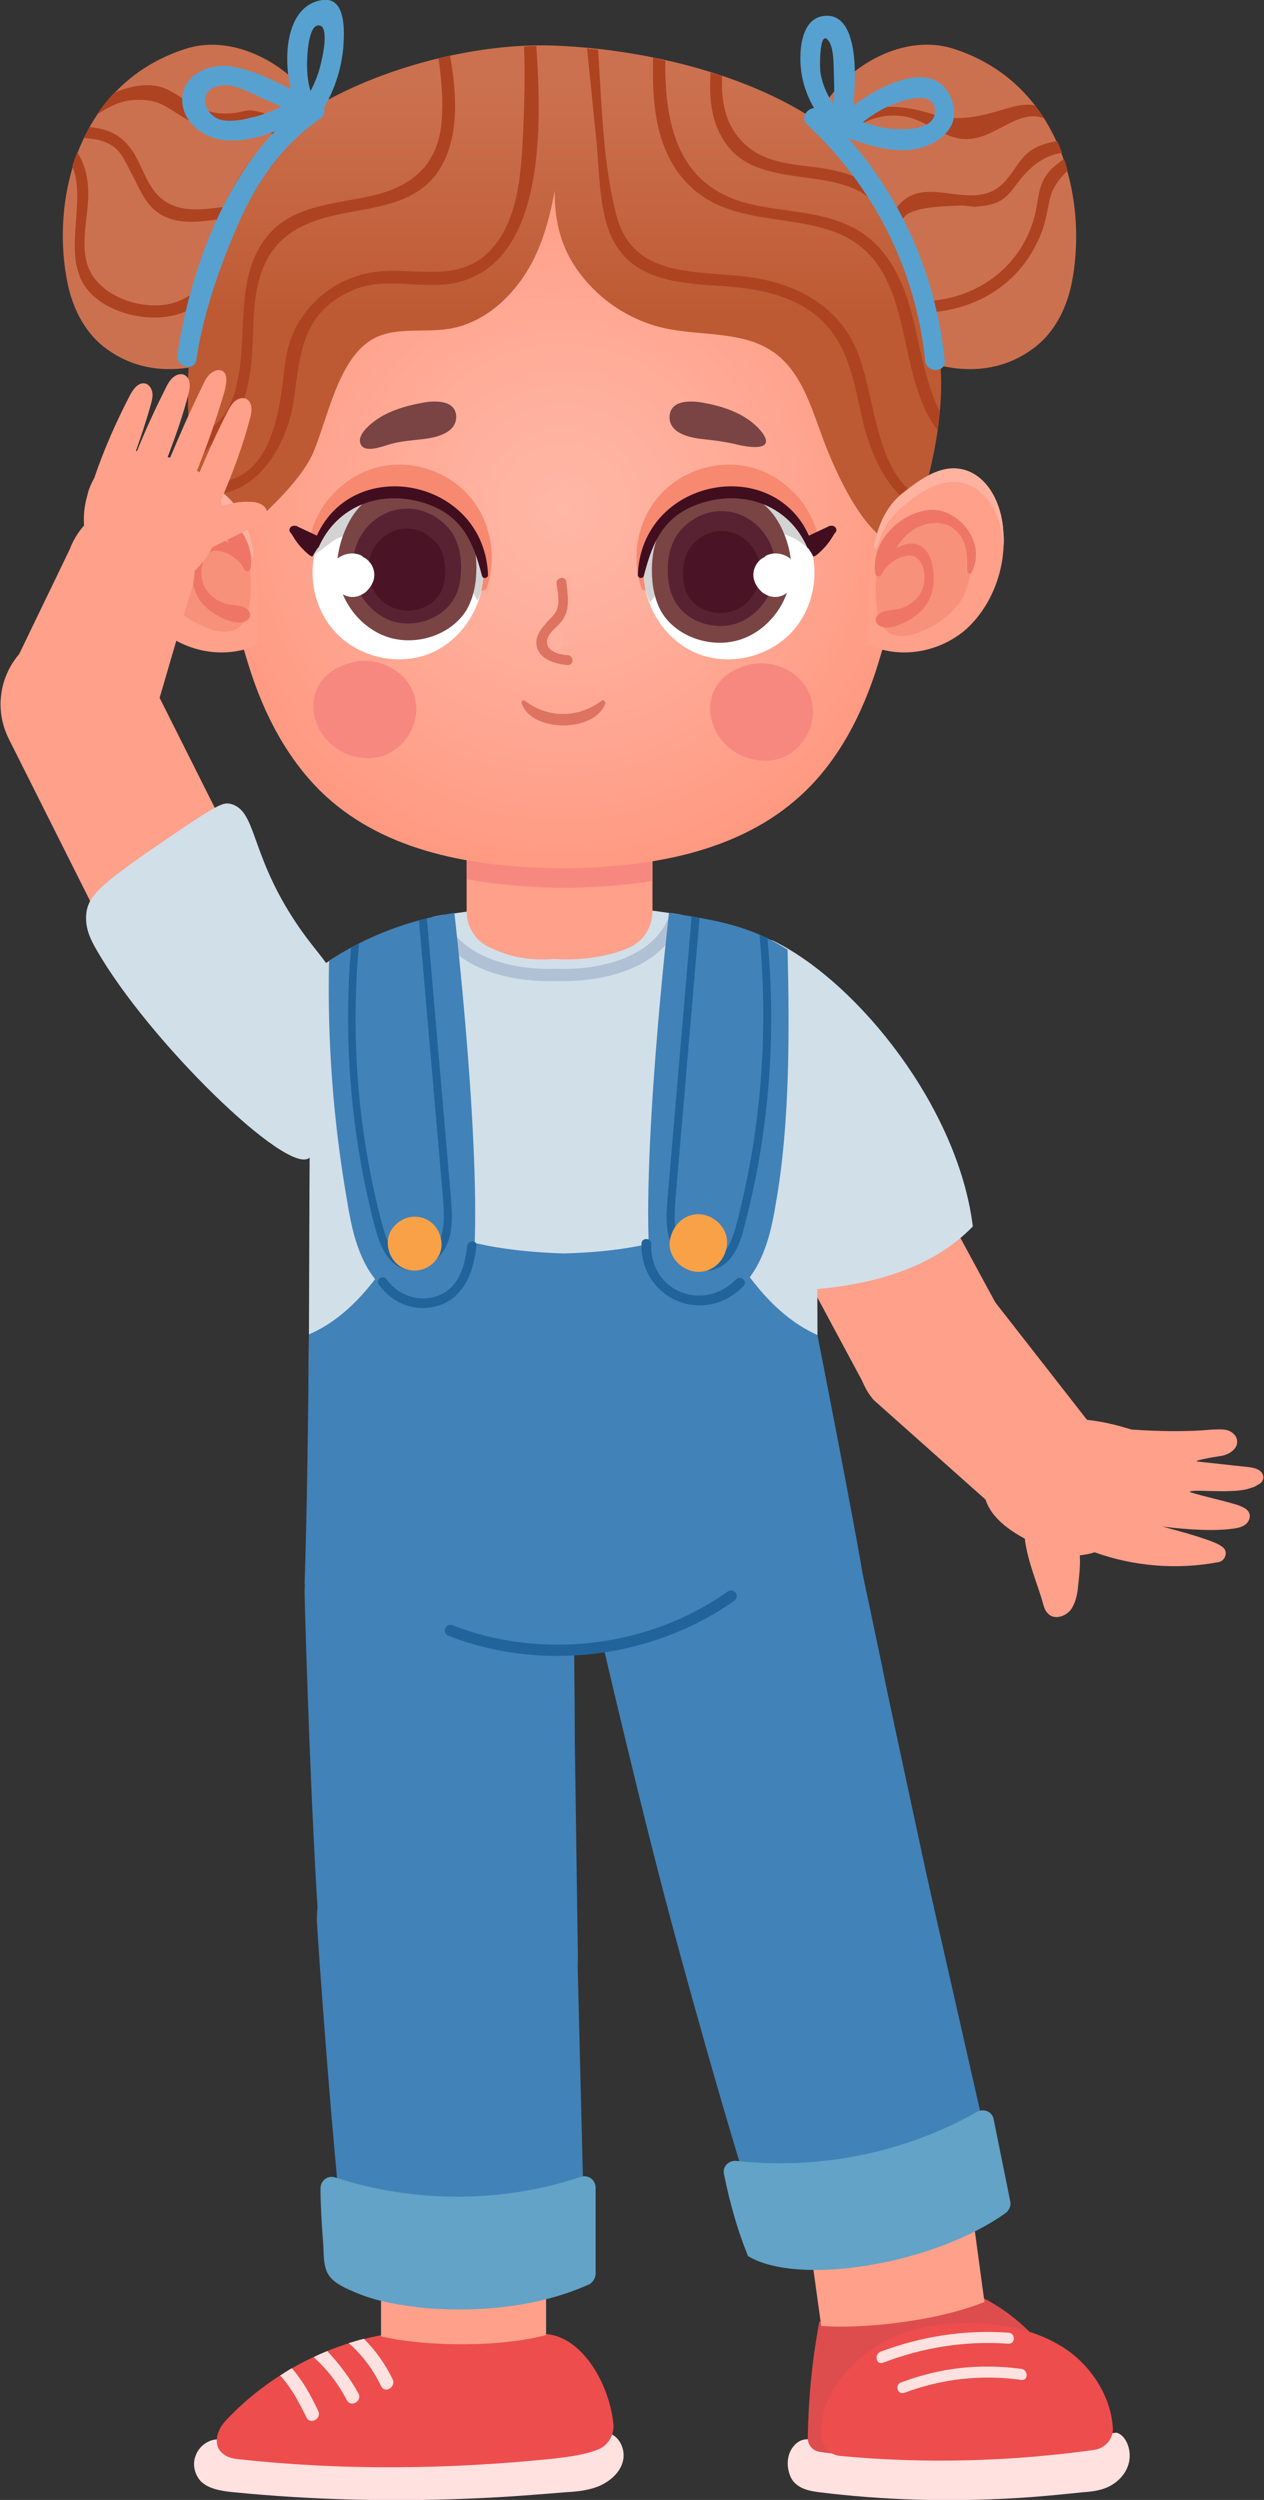 <svg width="86" height="170" xmlns="http://www.w3.org/2000/svg" xmlns:xlink="http://www.w3.org/1999/xlink" xml:space="preserve" overflow="hidden"><rect width="100%" height="100%" fill="#333333" stroke="none"/><defs><clipPath id="clip0"><rect x="510" y="100" width="86" height="170"/></clipPath><radialGradient cx="91.953" cy="82.899" r="60.776" gradientUnits="userSpaceOnUse" spreadMethod="pad" id="fill1" gradientTransform="scale(0.416 0.416)"><stop offset="0" stop-color="#FFB7A6"/><stop offset="0.428" stop-color="#FFAC99"/><stop offset="1" stop-color="#FF9981"/></radialGradient><linearGradient x1="38.344" y1="2.333" x2="38.344" y2="35.227" gradientUnits="userSpaceOnUse" spreadMethod="pad" id="fill2"><stop offset="0" stop-color="#CC714F"/><stop offset="0.091" stop-color="#CC714F"/><stop offset="0.405" stop-color="#C3633E"/><stop offset="0.574" stop-color="#BD5A33"/><stop offset="1" stop-color="#BD5A33"/></linearGradient></defs><g clip-path="url(#clip0)" transform="translate(-510 -100)"><path d="M57.736 70.007C56.322 67.512 53.202 66.597 50.707 67.969 48.211 69.342 47.254 72.462 48.544 74.958 48.544 74.958 58.527 93.468 58.527 93.468 59.9 96.006 63.061 96.962 65.64 95.59 68.177 94.217 69.134 91.055 67.761 88.477L57.736 70.007 57.736 70.007Z" fill="#FFA08A" transform="matrix(1 0 0 1.003 510.051 100)"/><path d="M67.512 88.102C65.973 86.563 62.146 85.523 59.608 87.769 57.487 89.641 57.944 93.302 59.4 94.924 59.4 94.924 67.512 102.12 67.512 102.12 69.009 103.701 71.463 103.867 73.418 102.037 75.332 100.207 75.332 97.753 73.834 96.172L67.512 88.102 67.512 88.102Z" fill="#FFA08A" transform="matrix(1 0 0 1.003 510.051 100)"/><path d="M85.897 100.082C85.814 99.624 85.274 99.5 84.816 99.458 83.651 99.333 81.364 99.084 81.364 99.084 81.364 99.084 81.156 99.001 83.027 98.709 83.61 98.626 84.234 98.169 84.109 97.628 84.067 97.295 83.734 97.046 83.443 96.962 83.111 96.879 82.778 96.921 82.445 96.921 80.615 97.087 78.784 97.046 76.954 96.921 76.913 96.921 76.829 96.879 76.788 96.879 74.126 96.047 70.881 95.714 68.552 97.503 67.262 98.46 66.513 100.207 67.013 101.704 67.428 102.911 68.552 103.701 69.675 104.325 69.841 105.822 70.632 107.653 70.881 108.609 70.964 108.901 71.047 109.233 71.297 109.441 71.713 109.816 72.42 109.608 72.794 109.15 73.127 108.693 73.252 108.11 73.294 107.57 73.377 106.862 73.46 106.155 73.418 105.448 73.751 105.406 74.084 105.365 74.417 105.24 77.079 106.197 80.032 106.446 82.861 105.906 83.319 105.822 83.526 105.198 83.152 104.907 82.903 104.699 82.57 104.575 82.237 104.45 80.823 103.951 80.032 103.784 79.034 103.493 79.658 103.576 82.029 103.867 83.693 103.659 84.026 103.618 84.359 103.576 84.608 103.41 84.899 103.243 85.066 102.869 84.941 102.578 84.816 102.287 84.483 102.162 84.15 102.037 83.069 101.704 81.987 101.496 80.906 101.164 80.864 100.914 83.526 101.288 84.816 100.956 85.066 100.872 85.315 100.831 85.523 100.664 85.773 100.581 85.939 100.332 85.897 100.082Z" fill="#FFA08A" transform="matrix(1 0 0 1.003 510.051 100)"/><path d="M66.139 83.152C63.352 86.022 59.192 87.187 54.533 87.478 51.206 82.154 49.167 75.79 48.918 69.508 48.876 68.177 48.918 66.805 49.5 65.64 50.083 64.475 51.538 63.227 52.703 63.851 58.402 66.721 65.141 75.124 66.139 83.152Z" fill="#D1DFE9" transform="matrix(1 0 0 1.003 510.051 100)"/><path d="M56.738 6.156C58.693 3.827 62.021 2.371 64.891 3.328 72.295 5.74 74.001 13.81 72.836 19.343 72.462 21.048 71.588 22.712 70.132 23.71 65.515 26.996 59.109 23.585 56.405 19.467 53.826 15.432 53.535 9.983 56.738 6.156Z" fill="#CC714F" transform="matrix(1 0 0 1.003 510.051 100)"/><path d="M72.337 10.774C71.879 11.106 71.422 11.439 71.131 11.897 70.59 12.645 70.59 13.602 70.382 14.476 69.55 18.011 66.472 20.299 62.853 20.424 62.354 20.424 62.354 21.256 62.853 21.214 65.515 21.09 67.969 20.05 69.633 17.887 70.34 16.93 70.881 15.848 71.131 14.684 71.422 13.394 71.339 12.853 72.462 11.689 72.503 11.647 72.545 11.605 72.587 11.564 72.545 11.356 72.462 11.065 72.337 10.774Z" fill="#AE4322" transform="matrix(1 0 0 1.003 510.051 100)"/><path d="M61.439 14.767C61.938 13.976 64.517 13.976 65.39 13.935 65.681 13.935 66.014 14.018 66.305 14.018 66.929 13.976 67.553 13.893 68.094 13.561 68.552 13.269 68.884 12.812 69.217 12.354 70.091 11.231 70.964 10.566 72.212 10.358 72.087 10.066 72.004 9.817 71.879 9.567 71.38 9.65 70.881 9.775 70.382 10.025 69.217 10.649 69.009 11.73 68.052 12.562 65.848 14.476 62.562 11.439 60.773 14.351 60.482 14.809 61.147 15.225 61.439 14.767Z" fill="#AE4322" transform="matrix(1 0 0 1.003 510.051 100)"/><path d="M61.73 7.945C62.978 8.236 63.976 9.193 65.266 9.401 67.47 9.734 69.092 7.279 71.006 8.028 70.798 7.737 70.59 7.446 70.382 7.155 70.34 7.155 70.299 7.155 70.216 7.113 69.467 7.03 68.884 7.238 68.136 7.446 66.555 7.903 65.099 8.278 63.394 7.737 60.357 6.78 57.487 7.03 55.74 10.108 55.49 10.566 56.156 10.94 56.447 10.524 57.487 8.652 59.567 7.446 61.73 7.945Z" fill="#AE4322" transform="matrix(1 0 0 1.003 510.051 100)"/><path d="M20.674 6.156C18.719 3.869 15.391 2.371 12.521 3.328 5.075 5.74 3.369 13.81 4.576 19.343 4.95 21.048 5.824 22.712 7.279 23.71 11.897 26.996 18.303 23.585 21.006 19.467 23.585 15.432 23.877 9.983 20.674 6.156Z" fill="#CC714F" transform="matrix(1 0 0 1.003 510.051 100)"/><path d="M13.145 20.798C13.561 20.507 13.186 19.842 12.729 20.091 10.69 21.464 6.822 20.424 5.948 18.095 5.408 16.639 5.907 14.892 5.948 13.436 5.99 12.271 5.782 11.19 5.2 10.316 5.075 10.649 4.95 10.982 4.867 11.273 5.948 13.81 3.869 17.72 6.198 19.966 7.862 21.589 11.273 22.088 13.145 20.798Z" fill="#AE4322" transform="matrix(1 0 0 1.003 510.051 100)"/><path d="M19.592 9.193C19.051 8.319 18.386 7.695 17.346 7.529 16.68 7.404 16.597 7.571 15.932 7.654 13.935 7.903 13.061 7.03 11.522 6.156 10.399 5.532 9.027 5.74 7.737 6.281 7.279 6.739 6.863 7.279 6.531 7.779 7.321 7.238 8.195 6.822 9.068 6.78 10.898 6.655 11.439 7.446 12.77 8.153 14.517 9.068 17.762 7.695 18.885 9.567 19.176 10.025 19.883 9.65 19.592 9.193Z" fill="#AE4322" transform="matrix(1 0 0 1.003 510.051 100)"/><path d="M8.86 11.689C9.318 12.521 9.65 13.436 10.316 14.101 11.813 15.557 14.018 14.933 15.89 14.725 16.389 14.684 16.389 13.893 15.89 13.935 14.06 14.143 11.938 14.684 10.566 13.103 9.775 12.188 9.526 10.94 8.777 9.983 7.945 8.943 7.071 8.735 6.032 8.611 5.907 8.86 5.782 9.11 5.657 9.359 6.406 9.401 7.155 9.526 7.779 10.025 8.278 10.441 8.569 11.148 8.86 11.689Z" fill="#AE4322" transform="matrix(1 0 0 1.003 510.051 100)"/><path d="M75.914 164.932C76.538 165.098 76.913 166.013 76.788 166.803 76.663 167.594 76.122 168.176 75.54 168.509 74.958 168.842 74.292 168.925 73.668 168.966 72.046 169.133 70.424 169.299 68.801 169.382 64.433 169.632 60.024 169.507 55.657 168.966 55.033 168.883 54.367 168.759 53.91 168.218 53.577 167.76 53.452 167.053 53.618 166.471 53.785 165.888 54.242 165.431 54.742 165.389 62.021 164.64 68.676 165.764 75.914 164.932Z" fill="#FFE1E0" transform="matrix(1 0 0 1.003 510.051 100)"/><path d="M71.879 160.439C70.59 158.442 68.926 156.862 66.805 155.78 63.061 156.487 59.483 156.987 55.698 157.403 55.199 160.023 54.95 162.644 54.908 165.306 54.908 165.764 55.241 166.138 55.657 166.221 60.024 166.887 64.558 166.595 68.76 165.264 69.716 164.973 70.673 164.599 71.422 163.933 72.42 163.101 72.587 161.521 71.879 160.439Z" fill="#DE4D4D" transform="matrix(1 0 0 1.003 510.051 100)"/><path d="M74.417 166.096C75.165 165.972 75.706 165.348 75.665 164.599 75.54 162.644 74.417 160.772 72.878 159.566 70.382 157.652 66.929 157.278 63.893 157.611 62.229 157.819 60.648 158.318 59.276 159.274 57.237 160.689 55.698 162.81 55.823 165.098 55.865 165.847 56.405 166.471 57.154 166.512 62.853 167.053 68.76 166.887 74.417 166.096Z" fill="#ED4D4D" transform="matrix(1 0 0 1.003 510.051 100)"/><path d="M41.264 164.932C42.054 165.098 42.512 166.013 42.346 166.803 42.179 167.594 41.514 168.176 40.806 168.509 40.058 168.842 39.267 168.925 38.477 168.966 36.439 169.133 34.401 169.299 32.321 169.382 26.83 169.632 21.298 169.507 15.807 168.966 15.017 168.883 14.143 168.759 13.602 168.218 13.186 167.76 13.02 167.053 13.269 166.471 13.477 165.888 14.06 165.431 14.684 165.389 23.835 164.64 32.154 165.764 41.264 164.932Z" fill="#FFE1E0" transform="matrix(1 0 0 1.003 510.051 100)"/><path d="M41.68 164.308C41.763 165.056 41.347 165.764 40.682 166.055 39.767 166.429 38.727 166.554 37.728 166.679 30.532 167.427 23.211 167.511 16.098 166.72 15.682 166.679 15.266 166.554 14.975 166.221 14.642 165.888 14.642 165.306 14.809 164.89 14.975 164.432 15.308 164.1 15.64 163.767 18.511 160.855 22.379 158.858 26.414 158.234L36.813 158.234C39.434 158.193 41.389 161.521 41.68 164.308Z" fill="#ED4D4D" transform="matrix(1 0 0 1.003 510.051 100)"/><path d="M37.104 153.076 37.104 158.318C33.402 159.274 28.203 158.983 25.873 158.401L25.873 153.284C29.7 153.284 33.319 153.201 37.104 153.076Z" fill="#FFA08A" transform="matrix(1 0 0 1.003 510.051 100)"/><path d="M66.222 150.872 66.929 156.071C63.394 157.486 58.194 157.902 55.823 157.694L55.116 152.619C58.86 152.078 62.437 151.537 66.222 150.872Z" fill="#FFA08A" transform="matrix(1 0 0 1.003 510.051 100)"/><path d="M55.781 105.822C55.407 93.177 55.698 78.576 55.324 65.931 52.454 63.81 49.001 62.395 45.465 61.896 42.845 61.522 40.848 61.272 38.269 61.272 35.732 61.272 33.694 61.522 31.073 61.896 27.495 62.395 24.085 63.81 21.214 65.931 20.84 78.576 21.131 93.177 20.757 105.822 25.208 109.691 31.905 112.27 37.936 111.771 44.051 112.27 51.331 109.691 55.781 105.822Z" fill="#D1DFE9" transform="matrix(1 0 0 1.003 510.051 100)"/><path d="M31.697 57.071 31.697 61.771C31.697 62.77 32.238 63.726 33.153 64.184 34.609 64.891 35.94 65.141 37.604 65.016 39.267 65.141 41.431 64.891 42.886 64.184 43.801 63.726 44.342 62.77 44.342 61.771L44.342 57.071 31.697 57.071Z" fill="#FFA08A" transform="matrix(1 0 0 1.003 510.051 100)"/><path d="M31.697 57.071 31.697 59.608C33.735 59.983 35.856 60.149 37.936 60.191 38.103 60.191 38.269 60.191 38.394 60.191 38.56 60.191 38.727 60.191 38.852 60.191 40.64 60.149 42.47 60.024 44.301 59.733L44.301 57.071 31.697 57.071Z" fill="#F78880" transform="matrix(1 0 0 1.003 510.051 100)"/><path d="M62.312 31.905C62.77 27.953 58.277 25.499 55.49 22.712 50.499 17.72 45.216 13.145 38.727 10.482L38.727 10.108C38.56 10.15 38.394 10.233 38.269 10.316 38.103 10.274 37.978 10.191 37.812 10.108L37.812 10.482C31.322 13.145 26.04 17.679 21.048 22.712 18.219 25.499 13.727 27.953 14.184 31.905 14.184 32.03 14.226 32.196 14.268 32.362 14.184 32.82 14.143 33.319 14.184 33.86 14.601 37.354 15.807 41.68 16.847 45.049 17.887 48.419 19.55 51.622 22.13 53.993 26.289 57.778 32.154 58.776 37.812 58.86 37.978 58.86 38.144 58.86 38.269 58.86 38.435 58.86 38.602 58.86 38.727 58.86 44.342 58.776 50.249 57.736 54.409 53.951 56.988 51.622 58.652 48.377 59.691 45.008 60.731 41.639 61.938 37.312 62.354 33.818 62.395 33.278 62.395 32.778 62.27 32.321 62.27 32.196 62.312 32.03 62.312 31.905Z" fill="url(#fill1)" transform="matrix(1 0 0 1.003 510.051 100)"/><path d="M27.87 46.547C27.08 45.174 25.332 44.509 23.835 44.925 19.592 46.048 21.048 51.331 25 51.414 27.412 51.414 29.076 48.668 27.87 46.547Z" fill="#F78880" transform="matrix(1 0 0 1.003 510.051 100)"/><path d="M54.866 46.713C54.076 45.341 52.329 44.675 50.831 45.091 46.589 46.214 48.044 51.497 51.996 51.58 54.409 51.622 56.073 48.835 54.866 46.713Z" fill="#F78880" transform="matrix(1 0 0 1.003 510.051 100)"/><path d="M40.89 47.504C39.267 48.71 37.229 48.71 35.648 47.504 35.524 47.42 35.399 47.545 35.441 47.67 36.106 49.708 40.474 49.667 41.139 47.67 41.139 47.545 40.973 47.42 40.89 47.504Z" fill="#DE7362" transform="matrix(1 0 0 1.003 510.051 100)"/><path d="M38.602 44.425C37.812 44.384 36.772 44.01 37.312 43.053 37.562 42.637 38.02 42.387 38.269 41.971 38.768 41.181 38.56 40.266 38.477 39.434 38.435 39.018 37.77 39.143 37.812 39.559 37.895 40.141 38.061 40.806 37.812 41.389 37.645 41.763 37.271 42.013 37.021 42.346 36.73 42.678 36.439 43.094 36.439 43.593 36.48 44.675 37.687 45.008 38.56 45.091 38.976 45.133 39.018 44.467 38.602 44.425Z" fill="#DE7362" transform="matrix(1 0 0 1.003 510.051 100)"/><path d="M48.46 82.736C45.382 84.4 41.763 84.899 38.269 84.982 34.775 84.858 31.156 84.4 28.078 82.736 26.248 85.814 24.251 89.059 20.965 90.473 20.965 90.473 20.965 90.515 20.965 90.515 20.923 95.756 20.84 102.453 20.674 107.362 25.125 111.23 31.905 112.27 37.895 111.812 44.051 112.312 54.201 111.23 58.652 107.362 59.442 110.149 55.573 90.556 55.573 90.556 55.573 90.556 55.573 90.515 55.573 90.515 52.287 89.059 50.249 85.773 48.46 82.736Z" fill="#4182B8" transform="matrix(1 0 0 1.003 510.051 100)"/><path d="M36.231 103.701C36.231 103.701 36.231 103.701 36.231 103.701 36.273 103.743 36.273 103.743 36.273 103.784 36.231 103.743 36.231 103.701 36.231 103.701Z" fill="#4182B8" transform="matrix(1 0 0 1.003 510.051 100)"/><path d="M33.028 39.975C33.818 37.853 33.361 35.274 31.822 33.569 30.282 31.863 27.787 31.114 25.582 31.697 23.377 32.279 21.547 34.151 21.048 36.397 22.213 38.269 23.669 39.517 25.707 40.349 27.703 41.181 30.948 40.515 33.028 39.975Z" fill="#F78970" transform="matrix(1 0 0 1.003 510.051 100)"/><path d="M32.82 38.56C32.945 40.848 31.572 43.178 29.492 44.176 27.412 45.174 24.75 44.717 23.045 43.136 21.339 41.555 20.757 38.935 21.589 36.772 22.504 34.401 25.208 32.82 27.745 33.194 30.282 33.61 32.695 35.981 32.82 38.56Z" fill="#FFFFFF" transform="matrix(1 0 0 1.003 510.051 100)"/><path d="M43.635 39.975C42.845 37.853 43.302 35.274 44.841 33.569 46.38 31.863 48.876 31.114 51.081 31.697 53.286 32.279 55.116 34.151 55.615 36.397 54.492 38.269 52.994 39.517 50.998 40.307 48.959 41.181 45.757 40.515 43.635 39.975Z" fill="#F78970" transform="matrix(1 0 0 1.003 510.051 100)"/><path d="M43.76 38.56C43.635 40.848 45.008 43.178 47.088 44.176 49.167 45.174 51.83 44.717 53.535 43.136 55.241 41.555 55.823 38.935 54.991 36.772 54.076 34.401 51.372 32.82 48.835 33.194 46.339 33.61 43.926 36.023 43.76 38.56Z" fill="#FFFFFF" transform="matrix(1 0 0 1.003 510.051 100)"/><path d="M37.728 42.803C37.396 43.094 37.312 43.552 37.645 43.926 37.936 44.218 38.352 43.843 38.186 43.51 38.144 43.386 38.144 43.302 38.227 43.219 38.435 42.886 37.978 42.595 37.728 42.803Z" fill="#FFB2A0" transform="matrix(1 0 0 1.003 510.051 100)"/><path d="M23.585 154.158C28.951 155.988 34.401 155.739 39.767 153.95L39.143 128.909C38.477 124.999 34.817 122.045 30.407 122.045 25.499 122.045 21.506 125.706 21.506 130.198 21.506 130.573 22.629 146.92 23.585 154.158Z" fill="#4182B8" transform="matrix(1 0 0 1.003 510.051 100)"/><path d="M39.059 118.094C39.059 115.723 38.976 108.568 38.976 107.985 38.976 102.495 34.858 98.044 29.825 98.044 24.75 98.044 20.674 102.495 20.674 107.985 20.674 108.859 21.131 124.125 21.714 131.654 21.755 131.696 21.797 131.696 21.838 131.737 21.963 136.438 25.832 140.181 30.574 140.181 35.441 140.181 39.267 137.478 39.267 132.611 39.267 132.444 39.059 118.094 39.059 118.094Z" fill="#4182B8" transform="matrix(1 0 0 1.003 510.051 100)"/><path d="M40.474 154.116 40.474 148.334C40.474 147.794 39.975 147.419 39.475 147.586 34.109 149.374 28.161 149.374 22.753 147.627 22.254 147.461 21.755 147.835 21.755 148.376 21.755 149.541 21.838 150.747 21.922 151.912 22.005 152.661 21.88 153.617 22.337 154.283 22.712 154.824 23.502 155.156 24.085 155.406 25.624 156.071 27.329 156.321 28.951 156.487 32.612 156.779 36.647 156.404 40.058 154.865 40.307 154.699 40.474 154.449 40.474 154.116Z" fill="#62A3C7" transform="matrix(1 0 0 1.003 510.051 100)"/><path d="M52.163 152.536C57.778 153.243 63.061 151.912 68.011 149.166L62.562 125.248C61.147 121.629 56.988 119.508 52.662 120.381 47.836 121.338 44.675 125.623 45.549 129.949 45.59 130.323 49.833 145.797 52.163 152.536Z" fill="#4182B8" transform="matrix(1 0 0 1.003 510.051 100)"/><path d="M60.357 114.891C59.9 112.603 58.444 105.781 58.319 105.198 57.279 99.916 52.37 96.463 47.42 97.462 42.47 98.46 39.309 103.535 40.349 108.817 40.515 109.649 43.926 124.25 45.923 131.363 45.965 131.363 46.006 131.405 46.048 131.405 47.129 135.855 51.622 138.726 56.281 137.769 61.023 136.812 64.267 133.443 63.352 128.784 63.31 128.618 60.357 114.891 60.357 114.891Z" fill="#4182B8" transform="matrix(1 0 0 1.003 510.051 100)"/><path d="M68.676 149.208 67.553 143.676C67.47 143.176 66.888 142.927 66.43 143.176 61.522 145.963 55.657 147.128 50.041 146.504 49.5 146.463 49.084 146.92 49.209 147.419 49.584 149.25 50.083 151.08 50.79 152.827L50.831 152.952C54.242 155.032 63.518 153.534 68.427 149.998 68.635 149.79 68.76 149.499 68.676 149.208Z" fill="#62A3C7" transform="matrix(1 0 0 1.003 510.051 100)"/><path d="M46.339 62.021C46.089 61.979 45.798 61.938 45.549 61.896 44.717 64.6 41.347 65.806 37.812 65.681 34.359 65.806 31.031 64.641 30.116 62.021 29.867 62.062 29.575 62.104 29.326 62.187 30.241 65.266 33.943 66.638 37.77 66.513 41.763 66.638 45.507 65.224 46.339 62.021Z" fill="#B1C1D5" transform="matrix(1 0 0 1.003 510.051 100)"/><path d="M53.535 64.392C53.66 69.883 53.702 76.122 52.745 81.53 52.495 83.069 52.163 84.608 51.372 85.981 50.582 87.312 49.292 88.477 47.753 88.643 46.214 88.851 44.342 87.894 44.218 86.314 43.469 79.076 45.465 61.896 45.465 61.896 48.502 62.354 50.956 62.728 53.535 64.392Z" fill="#4182B8" transform="matrix(1 0 0 1.003 510.051 100)"/><path d="M50.041 86.73C47.795 89.017 44.134 87.561 44.259 84.317 44.259 83.901 43.593 83.901 43.593 84.317 43.51 88.102 47.878 89.932 50.54 87.187 50.831 86.896 50.374 86.438 50.041 86.73Z" fill="#21649C" transform="matrix(1 0 0 1.003 510.051 100)"/><path d="M32.82 38.56C32.654 36.023 30.241 33.61 27.745 33.236 25.208 32.861 22.546 34.401 21.589 36.813 21.506 37.063 21.422 37.354 21.339 37.604 21.88 37.271 22.462 36.73 22.878 36.522 23.793 36.106 24.833 35.898 25.832 35.94 28.535 36.023 31.073 37.728 32.154 40.183 32.238 40.349 32.321 40.557 32.446 40.723 32.778 40.016 32.861 39.267 32.82 38.56Z" fill="#D4D3D3" transform="matrix(1 0 0 1.003 510.051 100)"/><path d="M22.878 38.56C22.962 40.557 24.334 42.512 26.289 43.178 28.244 43.843 30.657 43.053 31.697 41.347 32.196 40.474 32.362 39.475 32.362 38.477 32.362 37.104 31.988 35.648 30.948 34.692 29.7 33.527 26.996 32.903 25.374 33.652 23.752 34.401 22.837 36.938 22.878 38.56Z" fill="#7A4444" transform="matrix(1 0 0 1.003 510.051 100)"/><path d="M23.96 38.519C24.001 40.058 25.083 41.555 26.58 42.096 28.078 42.595 29.95 42.013 30.782 40.682 31.198 40.016 31.322 39.226 31.322 38.477 31.322 37.396 31.031 36.314 30.241 35.565 27.62 33.111 23.835 35.149 23.96 38.519Z" fill="#582233" transform="matrix(1 0 0 1.003 510.051 100)"/><path d="M25 38.727C25.041 39.85 25.79 40.931 26.872 41.264 27.953 41.639 29.284 41.222 29.867 40.266 30.158 39.808 30.241 39.226 30.241 38.685 30.241 37.936 30.033 37.146 29.451 36.605 27.62 34.858 24.916 36.314 25 38.727Z" fill="#4B1426" transform="matrix(1 0 0 1.003 510.051 100)"/><path d="M43.76 38.519C43.926 35.981 46.589 33.569 49.084 33.194 51.622 32.82 54.284 34.359 55.241 36.772 55.324 37.021 55.407 37.312 55.49 37.562 54.95 37.229 54.367 36.688 53.951 36.48 53.036 36.065 51.996 35.856 50.998 35.898 48.294 35.981 45.757 37.687 44.675 40.141 44.592 40.307 44.301 40.682 44.176 40.848 43.843 40.183 43.718 39.267 43.76 38.519Z" fill="#D4D3D3" transform="matrix(1 0 0 1.003 510.051 100)"/><path d="M53.785 38.727C53.702 40.723 52.329 42.678 50.374 43.344 48.419 44.01 46.006 43.219 44.966 41.514 44.467 40.64 44.301 39.642 44.301 38.644 44.301 37.271 44.675 35.815 45.715 34.858 46.963 33.694 49.667 33.069 51.289 33.818 52.953 34.567 53.868 37.104 53.785 38.727Z" fill="#7A4444" transform="matrix(1 0 0 1.003 510.051 100)"/><path d="M52.703 38.685C52.662 40.224 51.58 41.722 50.083 42.262 48.585 42.762 46.713 42.179 45.923 40.848 45.507 40.183 45.382 39.392 45.382 38.644 45.382 37.562 45.673 36.48 46.464 35.732 49.043 33.278 52.828 35.316 52.703 38.685Z" fill="#582233" transform="matrix(1 0 0 1.003 510.051 100)"/><path d="M51.663 38.893C51.622 40.016 50.873 41.098 49.791 41.431 48.71 41.805 47.379 41.389 46.797 40.432 46.505 39.975 46.422 39.392 46.422 38.852 46.422 38.103 46.63 37.312 47.212 36.772 49.043 35.025 51.788 36.48 51.663 38.893Z" fill="#4B1426" transform="matrix(1 0 0 1.003 510.051 100)"/><path d="M25.416 38.976C25.416 38.519 25.166 38.061 24.75 37.812 24.709 37.812 24.709 37.812 24.667 37.77 24.625 37.77 24.625 37.728 24.584 37.687 24.085 37.437 23.544 37.479 23.045 37.77 22.587 38.061 22.337 38.685 22.546 39.184 22.629 39.85 23.211 40.474 23.918 40.474 24.209 40.474 24.459 40.391 24.709 40.224 24.792 40.183 24.833 40.141 24.916 40.058 25.166 39.808 25.416 39.434 25.416 38.976Z" fill="#FFFFFF" transform="matrix(1 0 0 1.003 510.051 100)"/><path d="M21.506 36.314 20.174 35.69C20.133 35.648 20.091 35.648 20.008 35.648 19.8 35.607 19.55 35.815 19.675 36.065 19.759 36.148 19.8 36.231 19.883 36.356 20.174 36.855 20.549 37.271 21.006 37.645 21.09 37.687 21.131 37.728 21.214 37.728 21.298 37.562 21.381 37.437 21.464 37.312 21.506 37.229 21.547 37.188 21.63 37.104 22.837 34.359 25.748 33.194 28.702 34.068 31.322 34.858 32.113 36.605 32.737 39.018 32.778 39.267 33.153 39.226 33.153 38.976 32.903 32.487 24.043 30.74 21.506 36.314Z" fill="#410E1F" transform="matrix(1 0 0 1.003 510.051 100)"/><path d="M54.991 36.314 56.322 35.69C56.364 35.648 56.405 35.648 56.489 35.648 56.697 35.607 56.946 35.815 56.821 36.065 56.738 36.148 56.697 36.231 56.613 36.356 56.322 36.855 55.948 37.271 55.49 37.645 55.407 37.687 55.365 37.728 55.282 37.728 55.199 37.562 55.116 37.437 55.033 37.312 54.991 37.229 54.95 37.188 54.866 37.104 53.66 34.359 50.748 33.194 47.795 34.068 45.174 34.858 44.384 36.605 43.76 39.018 43.718 39.267 43.344 39.226 43.344 38.976 43.593 32.487 52.454 30.74 54.991 36.314Z" fill="#410E1F" transform="matrix(1 0 0 1.003 510.051 100)"/><path d="M20.798 163.892C21.048 164.432 21.88 163.975 21.589 163.434 21.09 162.394 20.549 161.396 19.8 160.564 19.509 160.73 19.259 160.897 19.01 161.063 19.759 161.853 20.299 162.893 20.798 163.892Z" fill="#FFE1E0" transform="matrix(1 0 0 1.003 510.051 100)"/><path d="M23.544 162.727C23.835 163.268 24.625 162.769 24.334 162.269 23.752 161.229 23.045 160.273 22.213 159.399 21.922 159.524 21.589 159.649 21.298 159.815 22.213 160.647 22.962 161.604 23.544 162.727Z" fill="#FFE1E0" transform="matrix(1 0 0 1.003 510.051 100)"/><path d="M24.709 158.567C24.334 158.65 24.001 158.775 23.669 158.858 24.584 159.649 25.332 160.647 25.873 161.77 26.123 162.311 26.913 161.853 26.664 161.313 26.164 160.273 25.499 159.358 24.709 158.567Z" fill="#FFE1E0" transform="matrix(1 0 0 1.003 510.051 100)"/><path d="M50.041 83.069C49.791 84.026 49.334 85.274 48.336 85.565 47.42 85.814 46.464 85.024 46.131 84.192 45.757 83.235 45.84 82.112 45.923 81.114L47.545 62.229C47.379 62.187 47.212 62.187 47.005 62.146L45.382 81.072C45.299 82.112 45.174 83.319 45.632 84.4 46.006 85.315 46.963 86.147 48.003 86.147 48.169 86.147 48.336 86.147 48.502 86.064 49.791 85.731 50.332 84.275 50.582 83.194 52.287 76.788 52.786 70.174 52.163 63.602 51.996 63.518 51.788 63.435 51.622 63.352 52.246 69.966 51.746 76.621 50.041 83.069Z" fill="#21649C" transform="matrix(1 0 0 1.003 510.051 100)"/><path d="M47.462 82.32C48.46 82.32 49.459 83.194 49.417 84.275 49.376 85.315 48.585 86.23 47.462 86.23 46.464 86.23 45.465 85.357 45.507 84.275 45.59 83.235 46.38 82.32 47.462 82.32Z" fill="#F9A147" transform="matrix(1 0 0 1.003 510.051 100)"/><path d="M37.853 112.27C35.316 112.27 32.778 111.812 30.449 110.897 30.241 110.814 30.158 110.606 30.241 110.398 30.324 110.19 30.574 110.107 30.74 110.19 36.813 112.561 44.134 111.688 49.459 107.902 49.625 107.777 49.875 107.819 49.999 107.985 50.124 108.152 50.083 108.401 49.916 108.526 46.422 110.98 42.138 112.27 37.853 112.27Z" fill="#21649C" transform="matrix(1 0 0 1.003 510.051 100)"/><path d="M28.577 27.329C27.454 27.537 26.206 27.912 25.291 28.66 24.958 28.91 24.293 29.534 24.459 30.033 24.667 30.782 25.915 30.282 26.497 30.116 27.204 29.908 27.912 29.867 28.619 29.783 29.492 29.7 31.031 29.409 30.99 28.203 30.907 27.038 29.367 27.163 28.577 27.329Z" fill="#7A4444" transform="matrix(1 0 0 1.003 510.051 100)"/><path d="M45.507 28.203C45.424 29.409 46.963 29.7 47.878 29.783 48.627 29.867 49.292 29.95 49.999 30.116 50.956 30.366 52.87 30.615 51.705 29.201 50.79 28.119 49.292 27.579 47.92 27.329 47.129 27.163 45.59 27.038 45.507 28.203Z" fill="#7A4444" transform="matrix(1 0 0 1.003 510.051 100)"/><path d="M61.231 37.021C58.901 36.73 56.821 32.071 55.989 29.867 55.157 27.662 54.492 25.208 52.578 23.877 50.499 22.421 47.67 22.795 45.174 22.254 42.554 21.672 40.224 20.008 38.852 17.72 37.479 15.432 37.437 12.438 38.144 9.858 37.812 12.479 37.437 15.141 36.314 17.471 35.149 19.842 33.069 21.88 30.491 22.296 28.66 22.587 26.622 22.088 25.083 23.128 22.92 24.584 22.254 28.328 21.256 30.698 20.05 33.486 14.933 37.396 14.933 37.396 10.732 29.326 13.061 14.684 17.596 10.15 22.13 5.574 30.782 2.953 37.229 3.078 43.677 3.245 51.788 5.116 56.821 9.151 59.65 11.398 62.229 19.384 63.518 22.753 64.808 26.164 63.227 34.026 61.231 37.021Z" fill="url(#fill2)" transform="matrix(1 0 0 1.003 510.051 100)"/><path d="M21.048 6.863C15.724 10.482 12.937 17.887 12.021 24.043 11.897 24.875 13.186 25.249 13.311 24.376 13.769 21.298 14.892 18.053 16.14 15.225 17.387 12.354 19.135 9.817 21.755 8.028 22.421 7.571 21.755 6.406 21.048 6.863Z" fill="#57A1D0" transform="matrix(1 0 0 1.003 510.051 100)"/><path d="M21.547 7.113C20.965 6.281 20.84 5.324 20.84 4.326 20.84 3.827 20.923 1.456 21.755 1.747 22.296 1.955 21.922 3.744 21.797 4.243 21.589 5.2 21.173 6.073 20.674 6.905 20.216 7.654 21.381 8.319 21.838 7.571 22.753 6.073 23.294 4.409 23.336 2.662 23.377 1.705 23.336-0.208 21.88 7.38909e-16 18.76 0.458 19.176 5.948 20.424 7.779 20.882 8.486 22.046 7.82 21.547 7.113Z" fill="#57A1D0" transform="matrix(1 0 0 1.003 510.051 100)"/><path d="M21.339 6.822C19.55 6.032 17.554 4.742 15.557 4.492 14.143 4.326 12.521 5.033 12.354 6.572 12.229 8.028 13.477 9.151 14.809 9.442 16.764 9.817 18.885 8.902 20.549 7.987 21.298 7.571 20.632 6.448 19.883 6.822 18.968 7.321 18.011 7.779 16.971 7.987 16.348 8.153 15.557 8.278 14.933 8.111 13.852 7.779 13.394 6.24 14.684 5.865 15.765 5.532 16.93 6.281 17.887 6.697 18.843 7.113 19.759 7.529 20.715 7.945 21.464 8.319 22.13 7.196 21.339 6.822Z" fill="#57A1D0" transform="matrix(1 0 0 1.003 510.051 100)"/><path d="M56.946 7.446C56.364 6.739 55.948 5.907 55.781 4.992 55.698 4.534 55.698 1.789 56.364 2.829 56.738 3.411 56.655 4.825 56.697 5.491 56.738 6.531 56.655 7.529 56.405 8.527 56.197 9.359 57.445 9.692 57.695 8.86 58.111 7.404 58.901 0.707 55.989 1.082 54.7 1.248 54.409 2.787 54.409 3.869 54.367 5.574 55.033 7.113 56.073 8.403 56.53 9.068 57.445 8.111 56.946 7.446Z" fill="#57A1D0" transform="matrix(1 0 0 1.003 510.051 100)"/><path d="M57.695 9.11C58.444 8.403 59.234 7.779 60.149 7.321 60.898 6.947 63.394 5.948 63.56 7.404 63.726 9.027 60.898 8.819 59.983 8.652 58.943 8.403 57.944 8.028 56.946 7.737 56.114 7.487 55.781 8.735 56.613 9.027 58.568 9.65 60.773 10.649 62.853 9.942 64.184 9.484 65.224 8.403 64.766 6.947 63.56 3.203 58.444 6.531 56.78 8.195 56.156 8.777 57.071 9.734 57.695 9.11Z" fill="#57A1D0" transform="matrix(1 0 0 1.003 510.051 100)"/><path d="M36.439 3.12C36.148 3.12 35.898 3.12 35.607 3.161 35.69 5.491 35.607 7.82 35.482 10.108 35.316 12.479 35.025 15.225 33.236 17.055 31.198 19.093 28.452 18.219 25.956 18.386 23.585 18.552 21.464 19.842 20.258 21.88 19.592 23.003 19.384 24.085 19.259 25.332 18.968 27.995 18.344 32.487 14.684 32.695 14.393 32.695 14.268 32.945 14.309 33.153 14.517 33.153 14.642 33.319 14.684 33.486 17.679 33.319 19.55 29.867 19.925 27.204 20.383 24.085 20.424 21.381 23.669 19.8 26.04 18.635 28.494 19.675 30.948 19.176 37.063 17.845 36.813 8.527 36.439 3.12Z" fill="#AE4322" transform="matrix(1 0 0 1.003 510.051 100)"/><path d="M62.437 34.484C62.52 34.234 62.603 34.026 62.687 33.777 59.317 32.154 59.567 26.414 58.069 23.377 56.904 20.965 54.742 19.634 52.163 19.01 48.377 18.095 43.178 19.426 41.888 14.601 40.973 11.106 40.89 7.071 40.64 3.369 40.391 3.328 40.141 3.328 39.891 3.286 40.099 5.324 40.307 7.404 40.515 9.442 40.723 11.439 40.682 13.644 41.347 15.557 42.47 18.677 45.299 19.135 48.294 19.343 50.582 19.467 52.994 19.717 54.95 21.006 57.736 22.837 58.028 25.956 58.735 28.91 59.359 31.156 60.44 33.486 62.437 34.484Z" fill="#AE4322" transform="matrix(1 0 0 1.003 510.051 100)"/><path d="M14.268 33.111C14.226 33.111 14.226 33.111 14.184 33.111 13.852 33.194 13.602 33.194 13.436 33.153 13.519 33.444 13.602 33.777 13.685 34.068 13.935 34.026 14.184 33.943 14.434 33.901 14.684 33.86 14.725 33.652 14.725 33.444 14.393 33.486 14.268 33.319 14.268 33.111Z" fill="#AE4322" transform="matrix(1 0 0 1.003 510.051 100)"/><path d="M13.145 31.946C13.394 31.322 13.893 30.574 14.309 30.158 14.809 29.575 15.391 29.243 15.848 28.577 16.556 27.495 16.847 26.164 17.013 24.916 17.263 22.962 17.055 20.965 17.554 19.051 18.303 16.223 20.216 15.141 22.878 14.559 25.416 14.018 28.411 13.893 29.908 11.398 31.198 9.276 31.031 6.364 30.574 3.785 30.324 3.827 30.033 3.91 29.783 3.952 29.991 5.408 30.116 6.863 29.991 8.319 29.7 11.356 27.787 12.729 25.083 13.311 22.587 13.852 19.8 13.935 18.095 16.056 15.973 18.719 16.764 22.379 16.181 25.457 16.015 26.372 15.765 27.288 15.225 28.078 14.601 28.993 13.644 29.409 12.978 30.241 12.978 30.865 13.061 31.406 13.145 31.946Z" fill="#AE4322" transform="matrix(1 0 0 1.003 510.051 100)"/><path d="M44.384 3.91C44.301 7.03 44.55 10.399 46.921 12.645 49.542 15.141 53.327 14.559 56.489 15.64 61.771 17.429 60.939 23.294 62.77 27.495 63.019 28.078 63.352 28.66 63.726 29.159 63.768 28.743 63.851 28.328 63.893 27.912 62.853 25.832 62.478 23.086 61.979 21.256 61.355 18.927 60.316 16.722 58.152 15.516 55.823 14.226 53.078 14.434 50.582 13.727 45.965 12.438 45.174 8.236 45.216 4.118 44.925 4.035 44.633 3.952 44.384 3.91Z" fill="#AE4322" transform="matrix(1 0 0 1.003 510.051 100)"/><path d="M48.294 4.908C48.169 6.863 48.377 8.819 49.791 10.274 52.578 13.145 58.86 10.774 60.191 15.183 60.274 15.432 60.482 15.516 60.69 15.432 60.274 14.476 59.858 13.561 59.4 12.687 58.485 12.021 57.321 11.647 56.114 11.439 54.076 11.106 52.038 11.19 50.499 9.65 49.251 8.403 49.001 6.78 49.084 5.116 48.793 5.075 48.544 4.992 48.294 4.908Z" fill="#AE4322" transform="matrix(1 0 0 1.003 510.051 100)"/><path d="M54.866 8.444C59.4 12.645 62.27 18.303 62.895 24.459 62.978 25.291 64.309 25.291 64.226 24.459 63.56 17.928 60.648 11.98 55.823 7.487 55.199 6.947 54.242 7.862 54.866 8.444Z" fill="#57A1D0" transform="matrix(1 0 0 1.003 510.051 100)"/><path d="M58.943 43.677C61.064 44.675 63.643 44.301 65.515 42.803 67.345 41.264 68.385 38.685 68.219 36.189 68.177 35.191 67.928 34.234 67.428 33.402 66.929 32.57 66.139 31.946 65.224 31.822 63.851 31.614 62.562 32.529 61.397 33.444 58.652 35.607 59.234 39.975 58.943 43.677Z" fill="#FFA08A" transform="matrix(1 0 0 1.003 510.051 100)"/><path d="M62.229 35.399C63.518 35.025 65.058 35.607 65.681 36.896 66.264 38.061 66.014 39.6 65.349 40.682 64.641 41.763 63.56 42.47 62.437 42.886 61.688 43.178 60.731 43.302 60.191 42.678 59.359 41.805 59.483 39.475 59.65 38.311 59.775 36.896 61.064 35.732 62.229 35.399Z" fill="#F8917A" transform="matrix(1 0 0 1.003 510.051 100)"/><path d="M63.518 34.567C65.182 34.65 67.096 36.73 66.056 38.81 65.973 38.976 65.765 38.893 65.765 38.727 65.765 37.645 65.765 36.647 64.933 35.94 64.267 35.357 63.394 35.357 62.645 35.648 61.855 35.94 61.355 36.48 60.939 37.146 61.064 37.104 61.147 37.063 61.231 37.021 62.229 36.564 63.144 37.021 63.394 38.352 63.643 39.6 63.352 40.806 62.478 41.555 61.896 42.096 60.232 43.011 59.608 42.262 59.483 42.138 59.525 41.888 59.608 41.763 59.983 41.264 60.815 41.431 61.314 41.222 61.979 40.973 62.645 40.474 62.811 39.559 62.978 38.519 62.52 37.52 61.647 37.687 61.064 37.77 60.565 38.103 60.149 38.56 60.066 38.685 60.024 38.81 59.941 38.935 59.775 39.184 59.483 39.101 59.483 38.768 59.234 36.314 61.73 34.484 63.518 34.567Z" fill="#EF7667" transform="matrix(1 0 0 1.003 510.051 100)"/><path d="M68.219 36.148C68.177 35.149 67.928 34.193 67.428 33.361 66.929 32.529 66.139 31.905 65.224 31.78 63.851 31.572 62.562 32.487 61.397 33.402 60.232 34.317 59.691 35.607 59.4 37.063 59.483 37.104 59.525 37.188 59.567 37.271 59.9 36.106 60.44 35.066 61.397 34.317 62.52 33.402 63.81 32.487 65.224 32.695 66.097 32.82 66.929 33.444 67.428 34.276 67.928 35.108 68.177 36.065 68.219 37.063 68.219 37.063 68.219 37.104 68.219 37.104 68.26 36.813 68.26 36.48 68.219 36.148Z" fill="#FFB2A0" transform="matrix(1 0 0 1.003 510.051 100)"/><path d="M17.554 43.677C15.432 44.675 12.853 44.301 10.982 42.803 9.151 41.264 8.111 38.685 8.236 36.189 8.278 35.191 8.527 34.234 9.027 33.402 9.526 32.57 10.316 31.946 11.231 31.822 12.604 31.614 13.893 32.529 15.058 33.444 17.845 35.607 17.263 39.975 17.554 43.677Z" fill="#FFA08A" transform="matrix(1 0 0 1.003 510.051 100)"/><path d="M17.221 37.687C16.971 35.981 16.431 34.442 15.1 33.402 13.976 32.487 12.687 31.572 11.273 31.78 10.399 31.905 9.567 32.529 9.068 33.361 8.569 34.193 8.319 35.149 8.278 36.148 8.278 36.48 8.278 36.813 8.278 37.146 8.278 37.146 8.278 37.104 8.278 37.104 8.319 36.106 8.569 35.149 9.068 34.317 9.567 33.486 10.358 32.861 11.273 32.737 12.645 32.529 13.935 33.444 15.1 34.359 16.181 35.233 16.764 36.439 17.096 37.812 17.138 37.77 17.18 37.728 17.221 37.687Z" fill="#FFB2A0" transform="matrix(1 0 0 1.003 510.051 100)"/><path d="M14.309 35.108C13.02 34.733 11.481 35.316 10.857 36.605 10.274 37.77 10.524 39.309 11.19 40.391 11.897 41.472 12.978 42.179 14.101 42.595 14.85 42.886 15.807 43.011 16.348 42.387 17.18 41.514 17.055 39.184 16.888 38.02 16.722 36.605 15.474 35.441 14.309 35.108Z" fill="#F8917A" transform="matrix(1 0 0 1.003 510.051 100)"/><path d="M12.978 34.234C11.314 34.317 9.401 36.397 10.441 38.477 10.524 38.644 10.732 38.56 10.732 38.394 10.732 37.312 10.732 36.314 11.564 35.607 12.229 35.025 13.103 35.025 13.852 35.316 14.642 35.607 15.141 36.148 15.557 36.813 15.432 36.772 15.349 36.73 15.266 36.688 14.268 36.231 13.353 36.688 13.103 38.02 12.853 39.267 13.145 40.474 14.018 41.222 14.601 41.763 16.264 42.678 16.888 41.93 17.013 41.805 16.971 41.555 16.888 41.431 16.514 40.931 15.682 41.098 15.183 40.89 14.517 40.64 13.852 40.141 13.685 39.226 13.519 38.186 13.976 37.188 14.85 37.354 15.432 37.437 15.932 37.77 16.348 38.227 16.431 38.352 16.472 38.477 16.556 38.602 16.722 38.852 17.013 38.768 17.013 38.435 17.304 35.981 14.767 34.151 12.978 34.234Z" fill="#EF7667" transform="matrix(1 0 0 1.003 510.051 100)"/><path d="M51.206 38.976C51.206 38.519 51.455 38.061 51.871 37.812 51.913 37.812 51.913 37.812 51.955 37.77 51.996 37.77 51.996 37.728 52.038 37.687 52.537 37.437 53.078 37.479 53.577 37.77 54.034 38.061 54.284 38.685 54.076 39.184 53.993 39.85 53.41 40.474 52.703 40.474 52.412 40.474 52.163 40.391 51.913 40.224 51.83 40.183 51.788 40.141 51.705 40.058 51.455 39.808 51.206 39.434 51.206 38.976Z" fill="#FFFFFF" transform="matrix(1 0 0 1.003 510.051 100)"/><path d="M60.024 160.19C62.77 159.15 65.598 158.692 68.552 158.9 69.051 158.942 69.051 158.151 68.552 158.151 65.557 157.943 62.645 158.401 59.858 159.441 59.4 159.649 59.567 160.356 60.024 160.19Z" fill="#FFE1E0" transform="matrix(1 0 0 1.003 510.051 100)"/><path d="M61.48 162.228C64.059 161.271 66.721 160.98 69.425 161.354 69.924 161.437 69.924 160.647 69.425 160.606 66.638 160.231 63.934 160.522 61.272 161.521 60.815 161.645 60.981 162.394 61.48 162.228Z" fill="#FFE1E0" transform="matrix(1 0 0 1.003 510.051 100)"/><path d="M9.942 68.76C11.273 71.255 14.351 72.254 16.888 71.006 19.426 69.716 20.466 66.638 19.259 64.101 19.259 64.101 9.858 45.424 9.858 45.424 8.569 42.845 5.449 41.805 2.87 43.094 0.291 44.384-0.749 47.504 0.541 50.083L9.942 68.76 9.942 68.76Z" fill="#FFA08A" transform="matrix(1 0 0 1.003 510.051 100)"/><path d="M3.785 52.37C5.616 52.994 7.279 52.495 8.486 51.58 9.401 50.873 10.066 49.833 10.399 48.71L12.853 40.349C13.644 38.311 13.145 35.233 10.774 34.317 10.69 34.276 10.607 34.276 10.524 34.234 10.441 34.193 10.358 34.151 10.274 34.151 7.903 33.236 5.449 35.191 4.7 37.229L0.832 45.216C0.458 46.006 0.208 46.838 0.25 47.712 0.25 49.417 1.206 51.372 3.785 52.37Z" fill="#FFA08A" transform="matrix(1 0 0 1.003 510.051 100)"/><path d="M7.238 38.81C7.571 39.143 8.028 39.434 8.444 39.642 8.902 39.808 9.401 39.891 9.9 39.891 11.938 39.85 13.477 38.893 14.393 37.104 15.391 36.605 16.348 36.148 17.346 35.648 17.72 35.482 18.095 35.233 18.136 34.817 18.136 34.567 17.97 34.317 17.72 34.193 17.512 34.068 17.221 34.026 16.971 34.026 16.306 33.985 15.682 34.109 15.058 34.317 15.058 34.193 15.017 34.068 14.975 33.943 15.765 32.113 16.472 30.241 16.971 28.328 17.096 27.912 17.138 27.329 16.764 27.08 16.514 26.913 16.181 26.996 15.932 27.204 15.724 27.371 15.557 27.662 15.432 27.912 14.725 29.284 14.101 30.657 13.519 32.03 13.477 31.988 13.394 31.946 13.353 31.905 14.06 30.158 14.684 28.369 15.225 26.539 15.349 26.04 15.474 25.374 15.1 25.166 14.85 25 14.517 25.125 14.268 25.332 14.018 25.541 13.852 25.873 13.727 26.164 12.937 27.745 12.229 29.367 11.522 31.031 11.481 31.031 11.398 30.99 11.356 30.99 11.897 29.575 12.396 28.161 12.77 26.705 12.895 26.289 12.937 25.707 12.562 25.457 12.313 25.291 11.98 25.374 11.73 25.582 11.522 25.748 11.356 26.04 11.231 26.289 10.524 27.703 9.858 29.118 9.276 30.574 9.235 30.574 9.235 30.574 9.193 30.574 9.567 29.534 9.9 28.535 10.191 27.495 10.274 27.204 10.358 26.913 10.316 26.622 10.274 26.331 10.066 26.04 9.817 25.998 9.359 25.915 9.027 26.372 8.819 26.747 7.862 28.577 7.03 30.449 6.364 32.404 6.156 32.778 5.99 33.153 5.907 33.527 5.324 35.524 5.74 37.354 7.238 38.81Z" fill="#FFA08A" transform="matrix(1 0 0 1.003 510.051 100)"/><path d="M21.63 75.914C21.797 75.498 22.005 75.082 22.005 74.5 22.005 74.001 21.797 73.834 21.838 73.418 21.88 72.794 22.296 72.379 22.462 72.254 23.544 71.006 23.128 67.928 23.086 67.595 22.795 65.474 21.63 64.974 19.842 62.187 16.93 57.653 17.387 54.908 15.599 54.492 15.1 54.409 14.767 54.533 11.564 56.697 6.905 59.858 5.99 60.648 5.824 61.896 5.699 62.936 6.156 63.768 6.489 64.35 10.025 70.548 19.55 79.783 21.006 78.493 21.339 78.16 20.965 77.495 21.63 75.914Z" fill="#D1DFE9" transform="matrix(1 0 0 1.003 510.051 100)"/><path d="M22.337 65.141C22.213 70.632 22.629 76.122 23.585 81.53 23.835 83.069 24.168 84.608 24.958 85.981 25.748 87.312 27.038 88.477 28.577 88.643 30.116 88.851 31.988 87.894 32.113 86.314 32.861 79.076 30.865 61.896 30.865 61.896 27.787 62.354 24.875 63.477 22.337 65.141Z" fill="#4182B8" transform="matrix(1 0 0 1.003 510.051 100)"/><path d="M31.738 84.442C31.614 85.565 31.322 86.813 30.366 87.52 28.993 88.477 27.163 88.019 26.248 86.73 26.04 86.397 25.499 86.73 25.707 87.062 26.705 88.477 28.452 89.1 30.116 88.393 31.655 87.728 32.196 86.022 32.362 84.483 32.446 84.067 31.822 84.067 31.738 84.442Z" fill="#21649C" transform="matrix(1 0 0 1.003 510.051 100)"/><path d="M30.366 84.359C30.823 83.277 30.698 82.112 30.615 81.031L28.993 62.27C28.827 62.312 28.66 62.354 28.452 62.395L30.075 81.072C30.158 82.071 30.241 83.194 29.867 84.15 29.534 84.982 28.577 85.773 27.662 85.523 26.664 85.274 26.206 83.984 25.956 83.027 24.293 76.788 23.793 70.382 24.376 63.976 24.168 64.059 24.001 64.184 23.835 64.267 23.294 70.632 23.835 76.996 25.457 83.194 25.748 84.275 26.248 85.731 27.537 86.064 27.703 86.106 27.87 86.147 28.036 86.147 29.035 86.106 29.95 85.315 30.366 84.359Z" fill="#21649C" transform="matrix(1 0 0 1.003 510.051 100)"/><path d="M28.161 82.487C27.204 82.487 26.289 83.319 26.331 84.317 26.372 85.315 27.121 86.147 28.161 86.147 29.118 86.147 30.033 85.315 29.991 84.317 29.95 83.319 29.201 82.487 28.161 82.487Z" fill="#F9A147" transform="matrix(1 0 0 1.003 510.051 100)"/></g></svg>